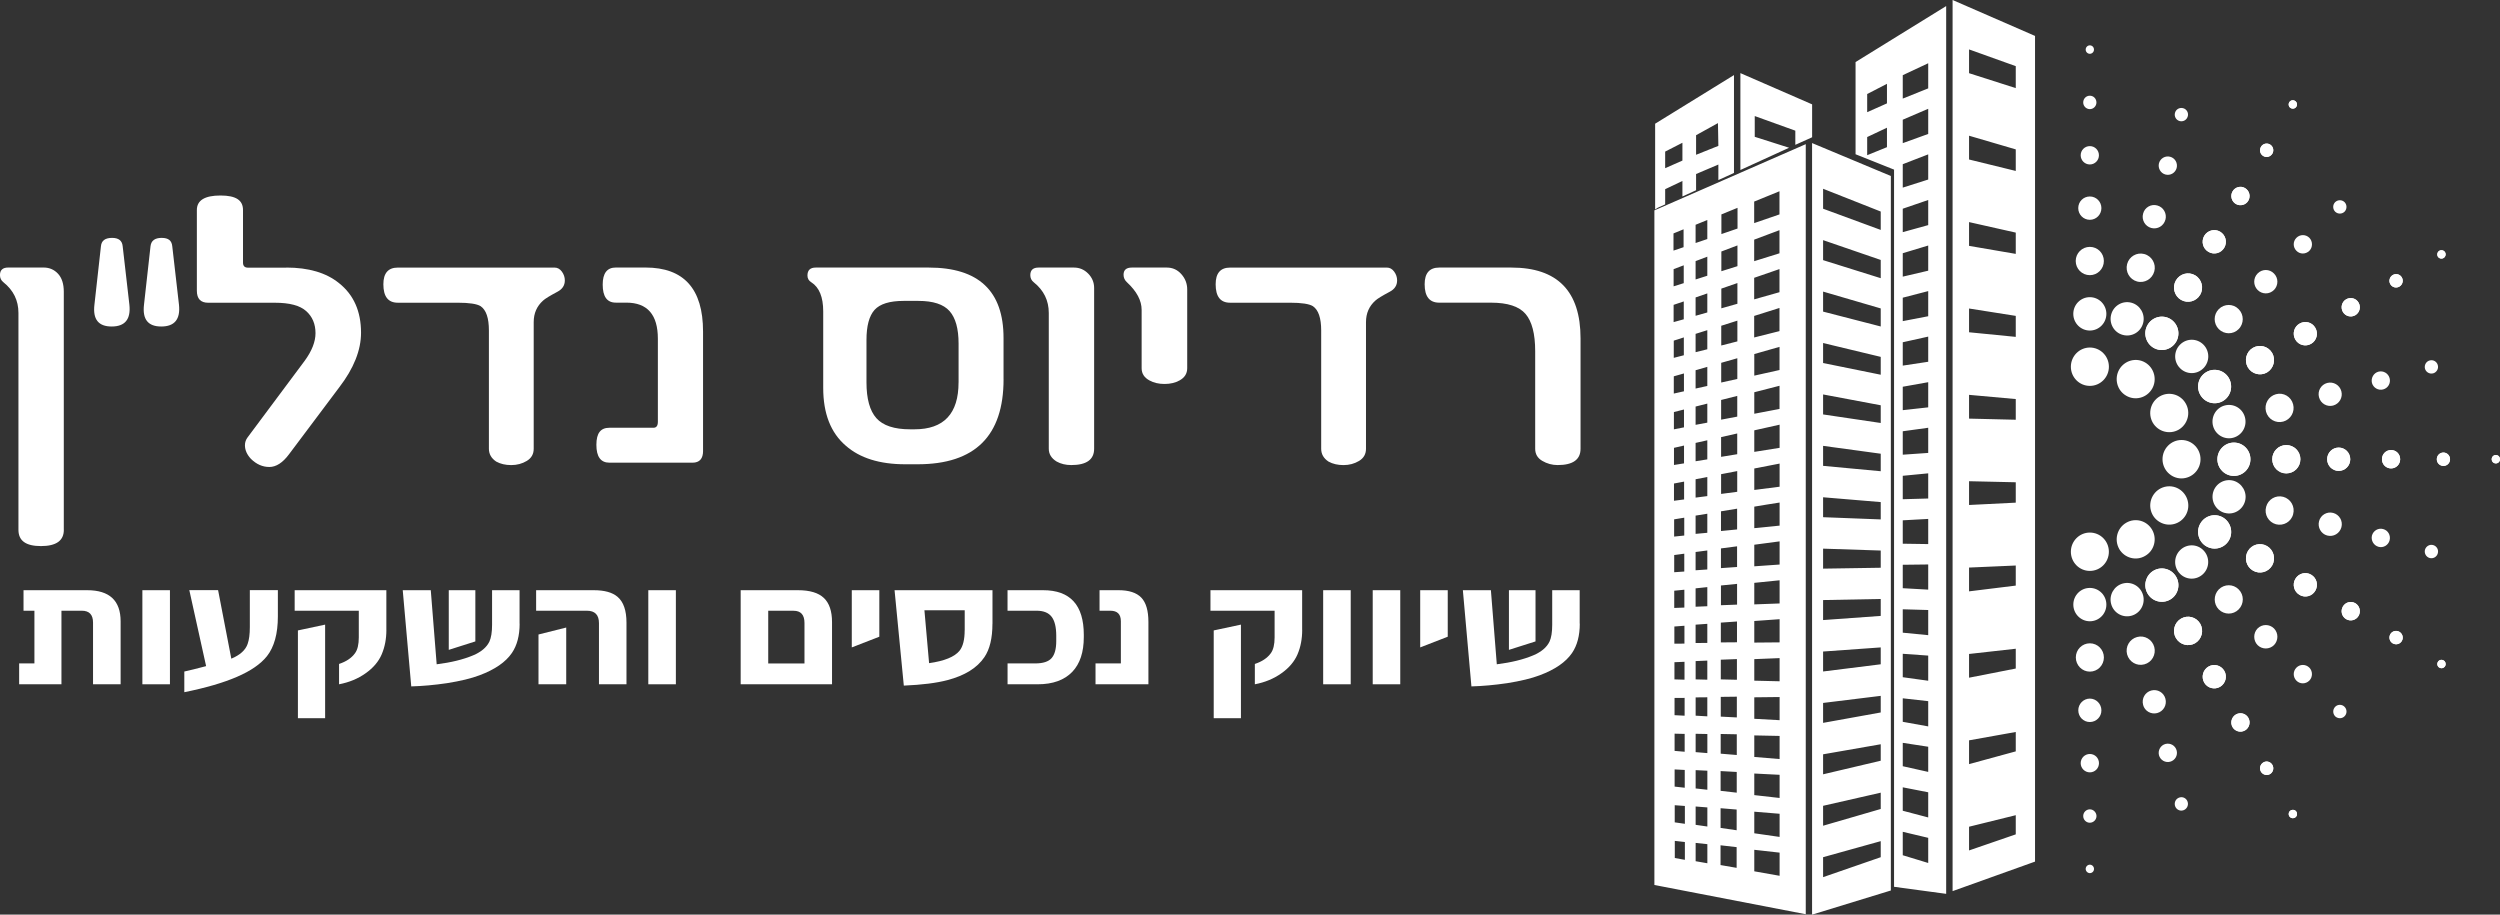 <svg xmlns="http://www.w3.org/2000/svg" width="164" height="60" viewBox="0 0 164 60" fill="none"><rect x="0" y="0" width="164" height="60" fill="#333333" stroke="none"/><g clip-path="url(#clip0_4005_129707)"><path d="M7.91 44.889H6.103V40.844C6.103 40.323 5.858 40.063 5.366 40.063H4.031V44.889H1.256V43.52H2.258V40.063H1.543V38.717H5.718C7.183 38.717 7.913 39.399 7.913 40.763V44.887" fill="white"></path><path d="M11.148 38.717H9.34V44.889H11.148V38.717Z" fill="white"></path><path d="M18.228 40.444C18.228 41.568 17.99 42.436 17.513 43.044C17.101 43.56 16.443 44.015 15.539 44.403C14.635 44.793 13.487 45.127 12.091 45.408V44.052C12.429 43.98 12.904 43.861 13.521 43.698L12.419 38.714H14.307L15.174 43.209C15.747 42.969 16.105 42.648 16.244 42.243C16.342 41.969 16.389 41.6 16.389 41.141V38.714H18.228V40.441" fill="white"></path><path d="M25.347 41.324C25.347 41.914 25.244 42.446 25.041 42.922C24.838 43.399 24.485 43.815 23.983 44.168C23.483 44.524 22.903 44.763 22.242 44.889V43.555C22.712 43.399 23.06 43.167 23.285 42.856C23.454 42.628 23.537 42.28 23.537 41.813V40.066H19.33V38.719H25.345V41.326M21.328 47.116H19.543V41.356L21.328 40.975V47.113V47.116Z" fill="white"></path><path d="M34.088 40.911C34.088 41.697 33.919 42.337 33.581 42.834C33.172 43.434 32.464 43.923 31.455 44.299C30.924 44.501 30.216 44.674 29.329 44.815C28.489 44.939 27.706 45.008 26.978 45.028L26.42 38.719H28.259L28.646 43.577C29.586 43.461 30.382 43.266 31.034 42.992C31.565 42.767 31.92 42.468 32.104 42.09C32.221 41.838 32.28 41.469 32.28 40.988V38.719H34.083V40.913M31.183 42.077L29.439 42.631V38.717H31.183V42.077Z" fill="white"></path><path d="M41.099 44.889H39.292V40.879C39.292 40.335 39.027 40.063 38.496 40.063H35.17V38.717H38.947C39.654 38.717 40.176 38.862 40.511 39.152C40.903 39.485 41.097 40.049 41.097 40.844V44.889M37.144 44.889H35.325V41.623L37.144 41.166V44.889Z" fill="white"></path><path d="M44.337 38.717H42.529V44.889H44.337V38.717Z" fill="white"></path><path d="M54.581 44.889H48.588V38.717H52.343C53.121 38.717 53.69 38.887 54.045 39.226C54.402 39.564 54.581 40.091 54.581 40.807V44.889ZM52.774 43.523V40.869C52.774 40.333 52.536 40.066 52.059 40.066H50.396V43.523H52.774Z" fill="white"></path><path d="M57.684 41.768L55.877 42.47V38.717H57.684V41.768Z" fill="white"></path><path d="M65.104 40.921C65.104 41.862 64.928 42.591 64.578 43.108C64.1 43.815 63.294 44.314 62.163 44.613C61.443 44.805 60.486 44.926 59.29 44.976L58.683 38.717H65.107V40.921M63.285 41.346V40.034H60.642L60.948 43.503C61.952 43.362 62.618 43.09 62.944 42.69C63.17 42.411 63.282 41.964 63.282 41.348L63.285 41.346Z" fill="white"></path><path d="M71.097 41.791C71.097 42.782 70.847 43.54 70.35 44.064C69.826 44.615 69.067 44.889 68.07 44.889H66.096V43.52H67.913C68.418 43.52 68.775 43.407 68.981 43.177C69.187 42.947 69.29 42.574 69.29 42.055V41.707C69.29 41.138 69.189 40.723 68.986 40.459C68.783 40.194 68.455 40.063 67.999 40.063H66.094V38.717H68.428C70.206 38.717 71.097 39.693 71.097 41.642V41.788" fill="white"></path><path d="M75.336 44.889H71.866V43.52H73.529V40.753C73.529 40.293 73.299 40.063 72.836 40.063H72.13V38.717H73.379C74.06 38.717 74.557 38.88 74.868 39.203C75.18 39.527 75.336 40.059 75.336 40.797V44.889Z" fill="white"></path><path d="M85.424 41.324C85.424 41.914 85.321 42.446 85.118 42.922C84.912 43.399 84.562 43.815 84.06 44.168C83.56 44.524 82.98 44.763 82.318 44.889V43.555C82.789 43.399 83.136 43.167 83.362 42.856C83.531 42.628 83.614 42.28 83.614 41.813V40.066H79.406V38.719H85.421V41.326M81.405 47.116H79.62V41.356L81.405 40.975V47.113V47.116Z" fill="white"></path><path d="M88.607 38.717H86.8V44.889H88.607V38.717Z" fill="white"></path><path d="M91.857 38.717H90.05V44.889H91.857V38.717Z" fill="white"></path><path d="M94.972 41.768L93.165 42.47V38.717H94.972V41.768Z" fill="white"></path><path d="M103.634 40.911C103.634 41.697 103.465 42.337 103.127 42.834C102.718 43.434 102.011 43.923 101.002 44.299C100.47 44.501 99.763 44.674 98.876 44.815C98.036 44.939 97.252 45.008 96.525 45.028L95.964 38.719H97.803L98.19 43.577C99.131 43.461 99.927 43.266 100.578 42.992C101.109 42.767 101.465 42.468 101.648 42.09C101.766 41.838 101.825 41.469 101.825 40.988V38.719H103.627V40.913M100.73 42.077L98.986 42.631V38.717H100.73V42.077Z" fill="white"></path><path fill-rule="evenodd" clip-rule="evenodd" d="M133.498 2.357L128.09 0V58.458L133.498 56.521V2.357ZM124.04 11.545L118.872 9.385V60L124.04 58.416V11.545ZM123.376 17.053C122.115 16.623 120.853 16.186 119.595 15.753V17.065C120.851 17.458 122.112 17.856 123.376 18.249V17.053ZM123.376 13.877L119.595 12.383V13.692L123.376 15.083V13.875V13.877ZM123.376 20.233C122.115 19.865 120.853 19.494 119.595 19.128V20.441C120.851 20.764 122.112 21.091 123.376 21.417V20.233ZM123.376 23.411C122.115 23.107 120.853 22.8 119.595 22.502V23.814C120.851 24.068 122.112 24.325 123.376 24.582V23.411ZM123.376 26.586C122.115 26.346 120.853 26.112 119.595 25.875V27.187C120.851 27.375 122.112 27.56 123.376 27.748V26.589V26.586ZM123.376 29.764C122.115 29.591 120.853 29.423 119.595 29.248V30.56C120.851 30.681 122.112 30.799 123.376 30.913V29.767V29.764ZM123.376 32.937C122.115 32.833 120.853 32.727 119.595 32.621V33.928C120.851 33.977 122.112 34.027 123.376 34.074V32.937ZM123.376 36.115C122.115 36.075 120.853 36.033 119.595 35.991V37.303C120.851 37.286 122.112 37.259 123.376 37.244V36.115ZM123.376 39.292C122.115 39.317 120.853 39.342 119.595 39.364V40.676C120.851 40.58 122.112 40.496 123.376 40.404V39.29V39.292ZM123.376 42.47C122.115 42.559 120.853 42.651 119.595 42.74V44.049C120.851 43.891 122.112 43.735 123.376 43.577V42.473V42.47ZM123.376 45.648C122.115 45.801 120.853 45.954 119.595 46.113V47.42C120.851 47.193 122.112 46.965 123.376 46.738V45.648ZM123.376 48.823C122.115 49.046 120.853 49.263 119.595 49.483V50.795C120.851 50.496 122.112 50.202 123.376 49.903V48.823ZM123.376 51.999C122.115 52.285 120.853 52.574 119.595 52.861V54.168C120.851 53.803 122.112 53.437 123.376 53.069V52.001V51.999ZM123.376 55.179L119.595 56.232V57.541L123.376 56.232V55.179ZM121.725 4.07L127.669 0.398V58.636L124.25 58.174V11.127L121.725 10.119V4.072V4.07ZM124.821 7.853C125.379 7.616 125.935 7.379 126.491 7.136V8.787C125.935 8.987 125.379 9.187 124.821 9.39V7.853ZM124.821 4.932L126.491 4.149V5.797L124.821 6.467V4.93V4.932ZM122.487 6.168L123.785 5.498V6.781L122.487 7.359V6.168ZM124.821 10.771C125.379 10.559 125.935 10.341 126.491 10.126V11.777C125.935 11.957 125.379 12.13 124.821 12.308V10.771ZM124.821 13.692C125.379 13.499 125.935 13.309 126.491 13.119V14.767C125.935 14.92 125.379 15.079 124.821 15.229V13.692ZM124.821 16.61C125.379 16.442 125.935 16.274 126.491 16.106V17.757C125.935 17.888 125.379 18.021 124.821 18.148V16.61ZM124.821 19.529C125.379 19.388 125.935 19.242 126.491 19.096V20.745C125.935 20.851 125.379 20.962 124.821 21.066V19.529ZM124.821 22.452C125.379 22.329 125.935 22.207 126.491 22.081V23.732C125.935 23.816 125.379 23.903 124.821 23.984V22.45V22.452ZM124.821 25.37C125.379 25.272 125.935 25.17 126.491 25.072V26.722C125.935 26.781 125.379 26.843 124.821 26.907V25.37ZM124.821 28.291C125.379 28.212 125.935 28.14 126.491 28.061V29.712C125.935 29.749 125.379 29.789 124.821 29.828V28.291ZM124.821 31.212C125.379 31.163 125.935 31.106 126.491 31.051V32.702C125.935 32.715 125.379 32.732 124.821 32.749V31.212ZM124.821 34.133C125.379 34.103 125.935 34.071 126.491 34.041V35.692C125.935 35.685 125.379 35.675 124.821 35.667V34.133ZM124.821 37.049C125.379 37.044 125.935 37.034 126.491 37.029V38.68C125.935 38.65 125.379 38.618 124.821 38.586V37.049ZM124.821 39.969C125.379 39.987 125.935 40.002 126.491 40.017V41.667C125.935 41.61 125.379 41.556 124.821 41.504V39.969ZM124.821 42.888C125.379 42.927 125.935 42.967 126.491 43.007V44.657C125.935 44.578 125.379 44.504 124.821 44.425V42.888ZM124.821 45.809C125.379 45.87 125.935 45.935 126.491 45.996V47.652C125.935 47.551 125.379 47.449 124.821 47.351V45.811V45.809ZM124.821 48.73C125.379 48.813 125.935 48.9 126.491 48.986V50.637C125.935 50.511 125.379 50.388 124.821 50.264V48.73ZM124.821 51.648C125.379 51.757 125.935 51.865 126.491 51.974V53.625C125.935 53.479 125.379 53.331 124.821 53.185V51.65V51.648ZM124.821 54.566L126.491 54.962V56.612L124.821 56.103V54.566ZM122.487 8.99C122.918 8.787 123.354 8.582 123.785 8.377V9.654C123.354 9.832 122.918 10.008 122.487 10.181V8.987V8.99ZM108.574 8.117L113.749 4.925V11.345L112.725 11.812V10.794C112.243 10.999 111.755 11.209 111.263 11.416V12.479L110.367 12.889V11.871C109.99 12.051 109.613 12.232 109.235 12.41V13.408L108.753 13.626L108.577 13.739V8.122L108.574 8.117ZM111.263 8.869L112.698 8.075L112.725 9.568L111.263 10.154V8.866V8.869ZM109.235 9.944L110.367 9.365V10.534L109.235 11.033V9.944ZM118.877 6.847L114.17 4.796V11.152L117.364 9.692L115.111 8.975V7.613L117.773 8.572V9.501L118.875 9.005V6.845L118.877 6.847ZM108.528 13.801L118.458 9.457V59.973L108.528 58.055V13.801ZM109.789 17.656C110.009 17.574 110.23 17.488 110.453 17.404V18.575C110.23 18.647 110.009 18.713 109.789 18.783V17.653V17.656ZM109.781 15.313L110.443 15.041V16.215L109.781 16.44V15.313ZM111.231 14.745L112 14.431V15.681L111.231 15.941V14.745ZM112.924 14.065L113.982 13.633V14.992L112.924 15.355V14.068V14.065ZM115.074 13.223L116.734 12.546V14.065L115.074 14.636V13.223ZM109.789 19.998C110.012 19.927 110.23 19.85 110.455 19.773V20.945C110.232 21.004 110.012 21.068 109.789 21.13V20.001V19.998ZM109.799 22.346C110.017 22.277 110.237 22.203 110.46 22.133V23.305C110.235 23.361 110.017 23.416 109.799 23.475V22.346ZM109.801 24.686C110.026 24.624 110.244 24.56 110.467 24.498V25.669C110.244 25.716 110.026 25.766 109.801 25.818V24.686ZM109.808 27.031C110.029 26.974 110.252 26.92 110.47 26.863V28.034C110.249 28.079 110.029 28.121 109.808 28.165V27.034V27.031ZM109.813 29.378C110.031 29.327 110.254 29.277 110.472 29.228V30.397C110.254 30.434 110.029 30.471 109.813 30.503V29.378ZM109.813 31.719C110.039 31.677 110.257 31.635 110.477 31.593V32.764C110.254 32.791 110.036 32.818 109.813 32.85V31.719ZM109.823 34.069C110.046 34.029 110.264 33.995 110.487 33.96V35.131C110.261 35.151 110.046 35.173 109.823 35.2V34.071V34.069ZM109.828 36.409C110.046 36.379 110.269 36.352 110.489 36.322V37.493C110.266 37.508 110.046 37.521 109.828 37.538V36.409ZM109.83 38.751C110.053 38.731 110.274 38.707 110.494 38.685V39.856C110.271 39.863 110.051 39.871 109.83 39.881V38.749V38.751ZM109.838 41.099C110.056 41.081 110.281 41.064 110.499 41.049V42.221C110.281 42.221 110.056 42.221 109.838 42.226V41.099ZM109.843 43.441C110.066 43.431 110.284 43.422 110.504 43.414V44.588C110.284 44.581 110.063 44.576 109.843 44.568V43.439V43.441ZM109.85 45.786C110.07 45.786 110.288 45.782 110.511 45.782V46.95C110.288 46.943 110.07 46.928 109.85 46.916V45.786ZM109.853 48.129C110.073 48.134 110.293 48.136 110.514 48.144V49.315C110.291 49.295 110.07 49.281 109.853 49.258V48.129ZM109.855 50.474C110.078 50.486 110.296 50.494 110.519 50.509V51.675C110.293 51.65 110.075 51.626 109.855 51.601V50.472V50.474ZM109.862 52.822C110.08 52.834 110.303 52.854 110.528 52.871V54.042C110.303 54.01 110.08 53.98 109.862 53.946V52.819V52.822ZM109.867 55.162L110.528 55.236V56.405L109.867 56.286V55.159V55.162ZM111.234 55.295L112.003 55.377V56.63L111.234 56.496V55.295ZM112.867 55.451L113.923 55.572V56.931L112.867 56.748V55.451ZM115.081 55.747L116.742 55.933V57.452L115.081 57.158V55.747ZM111.234 52.906C111.488 52.928 111.743 52.948 112.003 52.967V54.22C111.743 54.183 111.488 54.146 111.234 54.109V52.903V52.906ZM112.87 53.019C113.225 53.046 113.573 53.076 113.925 53.106V54.465C113.573 54.413 113.225 54.364 112.87 54.312V53.019ZM115.081 53.247C115.637 53.294 116.186 53.336 116.742 53.383V54.902C116.186 54.821 115.637 54.742 115.081 54.663V53.249V53.247ZM111.234 50.521C111.488 50.536 111.743 50.551 112.003 50.558V51.808C111.743 51.784 111.488 51.752 111.234 51.722V50.519V50.521ZM112.872 50.583C113.227 50.602 113.577 50.617 113.93 50.64V51.999C113.577 51.959 113.227 51.92 112.872 51.878V50.583ZM115.081 50.743C115.635 50.776 116.186 50.8 116.742 50.827V52.347C116.186 52.288 115.635 52.224 115.081 52.159V50.743ZM111.234 48.136C111.488 48.144 111.743 48.146 112.003 48.151V49.404C111.743 49.384 111.488 49.36 111.234 49.34V48.136ZM112.877 48.149C113.23 48.159 113.585 48.164 113.933 48.169V49.528C113.582 49.5 113.23 49.471 112.877 49.441V48.149ZM115.081 48.243C115.635 48.255 116.186 48.265 116.742 48.277V49.794C116.186 49.75 115.635 49.701 115.081 49.656V48.243ZM111.234 45.749C111.488 45.749 111.743 45.744 112 45.742V46.992C111.743 46.98 111.488 46.965 111.234 46.948V45.747V45.749ZM112.882 45.715C113.232 45.715 113.587 45.705 113.937 45.702V47.064C113.587 47.047 113.232 47.027 112.882 47.01V45.715ZM115.081 45.744C115.635 45.737 116.186 45.73 116.742 45.725V47.244C116.186 47.215 115.635 47.185 115.081 47.153V45.744ZM111.234 43.367C111.488 43.357 111.743 43.345 112 43.335V44.588C111.743 44.581 111.488 44.576 111.234 44.568V43.367ZM112.884 43.276C113.237 43.266 113.59 43.251 113.942 43.236V44.593C113.59 44.588 113.235 44.578 112.884 44.568V43.276ZM115.081 43.239C115.635 43.217 116.186 43.194 116.742 43.172V44.692C116.186 44.677 115.635 44.667 115.081 44.652V43.239ZM111.231 40.978C111.486 40.958 111.743 40.943 112 40.923V42.176C111.743 42.176 111.486 42.181 111.231 42.181V40.978ZM112.887 40.844C113.239 40.822 113.592 40.795 113.947 40.77V42.134C113.592 42.134 113.239 42.137 112.887 42.142V40.847V40.844ZM115.081 40.738C115.635 40.701 116.183 40.661 116.742 40.619V42.139C116.183 42.139 115.635 42.147 115.081 42.154V40.738ZM111.231 38.596C111.486 38.571 111.743 38.546 112 38.514V39.769C111.743 39.779 111.486 39.789 111.231 39.801V38.596ZM112.894 38.408C113.244 38.373 113.592 38.339 113.952 38.302V39.663C113.595 39.68 113.244 39.688 112.894 39.703V38.408ZM115.081 38.235C115.635 38.183 116.183 38.126 116.742 38.067V39.587C116.183 39.606 115.635 39.631 115.081 39.648V38.232V38.235ZM111.231 36.211C111.486 36.176 111.743 36.142 112 36.11V37.358C111.743 37.375 111.486 37.392 111.231 37.41V36.209V36.211ZM112.894 35.976C113.247 35.932 113.597 35.88 113.952 35.838V37.194C113.597 37.219 113.244 37.246 112.894 37.269V35.976ZM115.081 35.734C115.635 35.663 116.183 35.588 116.742 35.514V37.034C116.183 37.071 115.635 37.113 115.081 37.15V35.734ZM111.231 33.824C111.486 33.782 111.743 33.74 112 33.7V34.951C111.743 34.973 111.486 35 111.231 35.022V33.822V33.824ZM112.897 33.542C113.249 33.483 113.602 33.424 113.955 33.369V34.731C113.602 34.763 113.247 34.798 112.897 34.835V33.542ZM115.081 33.236C115.635 33.139 116.183 33.056 116.742 32.967V34.481C116.183 34.538 115.635 34.593 115.081 34.647V33.236ZM111.231 31.439C111.486 31.39 111.743 31.346 112 31.291V32.544C111.743 32.576 111.486 32.611 111.231 32.643V31.439ZM112.904 31.106C113.254 31.039 113.609 30.97 113.962 30.903V32.262C113.609 32.307 113.257 32.354 112.904 32.401V31.106ZM115.081 30.733C115.632 30.622 116.183 30.518 116.742 30.411V31.929C116.183 32 115.632 32.069 115.081 32.141V30.733ZM111.231 29.055C111.486 28.995 111.743 28.941 112 28.882V30.135C111.743 30.177 111.486 30.216 111.231 30.258V29.055ZM112.904 28.674C113.257 28.593 113.609 28.514 113.962 28.435V29.796C113.609 29.855 113.254 29.91 112.904 29.969V28.677V28.674ZM115.081 28.23C115.632 28.106 116.183 27.98 116.742 27.859V29.378C116.183 29.465 115.632 29.552 115.081 29.643V28.23ZM111.231 26.67C111.486 26.606 111.741 26.539 112 26.475V27.725C111.741 27.775 111.486 27.822 111.231 27.869V26.67ZM112.906 26.238C113.262 26.151 113.612 26.057 113.964 25.971V27.33C113.612 27.394 113.262 27.463 112.906 27.53V26.238ZM115.081 25.731C115.632 25.588 116.183 25.445 116.737 25.306V26.826C116.183 26.932 115.632 27.036 115.081 27.142V25.734V25.731ZM111.231 24.286C111.486 24.214 111.741 24.137 112 24.066V25.319C111.741 25.373 111.486 25.43 111.231 25.489V24.286ZM112.911 23.801C113.264 23.703 113.614 23.601 113.969 23.5V24.859C113.614 24.938 113.264 25.017 112.911 25.094V23.801ZM115.081 23.226C115.632 23.07 116.183 22.912 116.737 22.754V24.273C116.183 24.397 115.632 24.518 115.081 24.642V23.228V23.226ZM111.231 21.901C111.481 21.817 111.741 21.741 112 21.659V22.912C111.741 22.976 111.484 23.038 111.231 23.102V21.901ZM112.914 21.37C113.266 21.259 113.619 21.147 113.972 21.034V22.395C113.619 22.484 113.264 22.571 112.914 22.665V21.37ZM115.074 20.725C115.632 20.549 116.181 20.376 116.734 20.201V21.721C116.181 21.859 115.63 21.997 115.074 22.138V20.725ZM111.231 19.512C111.481 19.425 111.741 19.339 112 19.247V20.497C111.741 20.569 111.484 20.646 111.231 20.715V19.512ZM112.919 18.933C113.269 18.81 113.622 18.691 113.974 18.568V19.927C113.624 20.028 113.271 20.124 112.919 20.226V18.933ZM115.074 18.224C115.632 18.034 116.181 17.844 116.734 17.651V19.168C116.181 19.326 115.63 19.482 115.074 19.638V18.224ZM111.231 17.129C111.481 17.033 111.741 16.934 112 16.838V18.088C111.741 18.172 111.484 18.249 111.231 18.333V17.129ZM112.921 16.499C113.274 16.366 113.626 16.235 113.977 16.099V17.461C113.624 17.572 113.274 17.68 112.921 17.792V16.502V16.499ZM115.074 15.721C115.632 15.513 116.181 15.306 116.734 15.098V16.616C116.181 16.788 115.63 16.961 115.074 17.134V15.721ZM132.234 9.8C131.21 9.501 130.191 9.202 129.17 8.903V10.463C130.191 10.715 131.21 10.967 132.234 11.214V9.8ZM132.234 4.339L129.17 3.242V4.801L132.234 5.78V4.339ZM132.234 15.259C131.21 15.031 130.191 14.802 129.17 14.569V16.129C130.191 16.304 131.21 16.482 132.234 16.655V15.259ZM132.234 20.722C131.21 20.562 130.191 20.396 129.17 20.238V21.797C130.191 21.899 131.21 21.997 132.234 22.099V20.722ZM132.234 26.178C131.21 26.087 130.191 25.993 129.17 25.902V27.461C130.191 27.488 131.21 27.51 132.234 27.535V26.176V26.178ZM132.234 31.637C131.21 31.617 130.191 31.595 129.17 31.568V33.127C130.191 33.078 131.21 33.028 132.234 32.974V31.635V31.637ZM132.234 37.098C131.21 37.145 130.191 37.19 129.17 37.232V38.793C130.191 38.667 131.21 38.544 132.234 38.415V37.098ZM132.234 42.557C131.21 42.67 130.191 42.784 129.17 42.9V44.457C130.191 44.257 131.21 44.057 132.234 43.856V42.559V42.557ZM132.234 48.018C131.21 48.201 130.191 48.379 129.17 48.566V50.126C130.191 49.846 131.21 49.57 132.234 49.29V48.018ZM132.234 53.476L129.17 54.233V55.789L132.234 54.734V53.476Z" fill="white"></path><path d="M4.188 34.756C4.188 35.467 3.688 35.823 2.687 35.823C1.685 35.823 1.21 35.467 1.21 34.756V20.527C1.21 19.712 0.882 19.042 0.225 18.516C0.073 18.397 -0.002 18.241 -0.002 18.046C-0.002 17.715 0.179 17.55 0.539 17.55H2.86C3.24 17.55 3.554 17.686 3.806 17.957C4.058 18.229 4.185 18.625 4.185 19.141V34.756" fill="white"></path><path d="M6.194 19.993L6.622 16.151C6.656 15.785 6.899 15.605 7.354 15.605C7.783 15.605 8.013 15.788 8.047 16.151L8.488 19.993C8.589 20.942 8.202 21.419 7.327 21.419C6.453 21.419 6.083 20.945 6.194 19.993ZM9.446 19.993L9.874 16.151C9.916 15.785 10.161 15.605 10.607 15.605C11.052 15.605 11.265 15.788 11.3 16.151L11.741 19.993C11.841 20.942 11.454 21.419 10.58 21.419C9.705 21.419 9.336 20.945 9.446 19.993Z" fill="white"></path><path d="M18.779 17.552C20.241 17.552 21.395 17.89 22.235 18.57C23.202 19.334 23.684 20.421 23.684 21.827C23.684 22.971 23.209 24.165 22.259 25.403L18.955 29.806C18.544 30.357 18.115 30.634 17.669 30.634C17.224 30.634 16.82 30.456 16.46 30.1C16.2 29.821 16.068 29.524 16.068 29.21C16.068 29.015 16.127 28.842 16.244 28.689L19.991 23.663C20.461 23.018 20.697 22.415 20.697 21.857C20.697 21.254 20.493 20.772 20.084 20.406C19.675 20.04 18.994 19.86 18.034 19.86H13.658C13.161 19.86 12.914 19.598 12.914 19.072V13.779C12.914 13.141 13.43 12.825 14.464 12.825C15.497 12.825 15.941 13.144 15.941 13.779V17.228C15.941 17.448 16.051 17.559 16.269 17.559H18.779" fill="white"></path><path d="M37.053 18.392C37.053 18.723 36.889 18.973 36.561 19.143C36.064 19.408 35.753 19.598 35.628 19.717C35.217 20.082 35.011 20.552 35.011 21.13V29.44C35.011 29.789 34.859 30.053 34.558 30.236C34.254 30.419 33.914 30.51 33.537 30.51C33.16 30.51 32.831 30.434 32.552 30.28C32.234 30.068 32.072 29.789 32.072 29.44V21.679C32.072 20.863 31.891 20.334 31.531 20.087C31.286 19.934 30.786 19.858 30.03 19.858H26.094C25.462 19.858 25.149 19.455 25.149 18.649C25.149 17.92 25.465 17.554 26.094 17.554H36.385C36.571 17.554 36.728 17.641 36.858 17.816C36.987 17.992 37.053 18.185 37.053 18.395" fill="white"></path><path d="M46.122 29.576C46.122 30.093 45.889 30.352 45.429 30.352H39.98C39.407 30.352 39.123 29.962 39.123 29.181C39.123 28.4 39.409 28.061 39.98 28.061H42.867C43.061 28.061 43.156 27.93 43.156 27.666V22.22C43.156 20.641 42.466 19.853 41.087 19.853H40.394C39.821 19.853 39.537 19.457 39.537 18.669C39.537 17.923 39.823 17.55 40.394 17.55H42.348C44.863 17.55 46.12 18.948 46.12 21.748V29.574" fill="white"></path><path d="M65.834 24.881C65.834 28.598 63.956 30.456 60.197 30.456H59.376C57.703 30.456 56.403 30.048 55.48 29.235C54.495 28.388 54.003 27.127 54.003 25.454V20.428C54.003 19.487 53.743 18.849 53.222 18.518C53.053 18.417 52.969 18.269 52.969 18.073C52.969 17.725 53.151 17.552 53.511 17.552H60.926C64.198 17.552 65.832 19.091 65.832 22.17V24.881M62.883 25.084V22.539C62.883 21.562 62.685 20.853 62.29 20.406C61.896 19.961 61.213 19.739 60.248 19.739H59.276C58.36 19.739 57.725 19.937 57.37 20.329C57.018 20.725 56.841 21.38 56.841 22.297V25.084C56.841 26.161 57.057 26.945 57.49 27.431C57.924 27.918 58.661 28.163 59.704 28.163H59.993C61.918 28.163 62.881 27.137 62.881 25.084H62.883Z" fill="white"></path><path d="M71.775 29.438C71.775 30.149 71.276 30.508 70.274 30.508C69.912 30.508 69.593 30.431 69.317 30.278C68.971 30.066 68.8 29.786 68.8 29.438V20.53C68.8 19.714 68.472 19.044 67.815 18.518C67.664 18.4 67.588 18.244 67.588 18.049C67.588 17.718 67.769 17.552 68.129 17.552H70.451C70.813 17.552 71.124 17.683 71.384 17.947C71.643 18.209 71.775 18.526 71.775 18.889V29.438Z" fill="white"></path><path d="M77.881 24.157C77.881 24.506 77.712 24.773 77.376 24.958C77.1 25.111 76.772 25.188 76.392 25.188C76.012 25.188 75.687 25.111 75.407 24.958C75.062 24.773 74.891 24.503 74.891 24.157V20.327C74.891 19.717 74.57 19.114 73.933 18.521C73.781 18.385 73.705 18.219 73.705 18.024C73.705 17.71 73.886 17.552 74.249 17.552H76.544C76.923 17.552 77.239 17.695 77.496 17.984C77.754 18.274 77.881 18.607 77.881 18.99V24.157Z" fill="white"></path><path d="M91.651 18.392C91.651 18.723 91.487 18.973 91.159 19.143C90.662 19.408 90.351 19.598 90.226 19.717C89.815 20.082 89.609 20.552 89.609 21.13V29.44C89.609 29.789 89.457 30.053 89.156 30.236C88.852 30.419 88.512 30.51 88.135 30.51C87.757 30.51 87.429 30.434 87.15 30.28C86.829 30.068 86.67 29.789 86.67 29.44V21.679C86.67 20.863 86.489 20.334 86.129 20.087C85.884 19.934 85.384 19.858 84.628 19.858H80.692C80.06 19.858 79.747 19.455 79.747 18.649C79.747 17.92 80.063 17.554 80.692 17.554H90.983C91.169 17.554 91.326 17.641 91.456 17.816C91.585 17.992 91.651 18.185 91.651 18.395" fill="white"></path><path d="M103.684 29.438C103.684 30.149 103.184 30.508 102.182 30.508C101.82 30.508 101.484 30.416 101.173 30.233C100.862 30.051 100.708 29.786 100.708 29.438V23.038C100.708 21.901 100.497 21.086 100.076 20.594C99.655 20.102 98.903 19.855 97.818 19.855H94.414C93.775 19.855 93.457 19.452 93.457 18.647C93.457 17.918 93.775 17.552 94.414 17.552H99.143C102.17 17.552 103.684 19.101 103.684 22.198V29.438Z" fill="white"></path><path d="M138.178 20.589C138.178 21.194 137.69 21.684 137.093 21.684C136.495 21.684 136.008 21.194 136.008 20.589C136.008 19.983 136.493 19.494 137.093 19.494C137.693 19.494 138.178 19.988 138.178 20.589Z" fill="white"></path><path d="M138.344 24.058C138.344 24.753 137.783 25.314 137.095 25.314C136.407 25.314 135.849 24.753 135.849 24.058C135.849 23.364 136.407 22.798 137.095 22.798C137.783 22.798 138.344 23.361 138.344 24.058Z" fill="white"></path><path d="M138.014 17.122C138.014 17.636 137.602 18.051 137.093 18.051C136.583 18.051 136.167 17.636 136.167 17.122C136.167 16.608 136.581 16.195 137.093 16.195C137.605 16.195 138.014 16.608 138.014 17.122Z" fill="white"></path><path d="M137.852 13.653C137.852 14.078 137.511 14.419 137.093 14.419C136.674 14.419 136.333 14.078 136.333 13.653C136.333 13.228 136.669 12.889 137.093 12.889C137.516 12.889 137.852 13.232 137.852 13.653Z" fill="white"></path><path d="M137.69 10.186C137.69 10.519 137.423 10.789 137.093 10.789C136.762 10.789 136.493 10.519 136.493 10.186C136.493 9.852 136.76 9.585 137.093 9.585C137.426 9.585 137.69 9.855 137.69 10.186Z" fill="white"></path><path d="M137.526 6.724C137.526 6.961 137.333 7.159 137.093 7.159C136.853 7.159 136.659 6.958 136.659 6.724C136.659 6.472 136.85 6.279 137.093 6.279C137.335 6.279 137.526 6.472 137.526 6.724Z" fill="white"></path><path d="M137.365 3.254C137.365 3.405 137.242 3.529 137.093 3.529C136.943 3.529 136.821 3.405 136.821 3.254C136.821 3.104 136.939 2.975 137.093 2.975C137.247 2.975 137.365 3.099 137.365 3.254Z" fill="white"></path><path d="M140.588 21.199C140.433 21.782 139.841 22.128 139.258 21.97C138.682 21.82 138.335 21.217 138.494 20.631C138.648 20.048 139.241 19.702 139.821 19.858C140.401 20.016 140.744 20.616 140.588 21.199Z" fill="white"></path><path d="M141.32 17.806C141.188 18.301 140.686 18.597 140.193 18.466C139.696 18.33 139.41 17.821 139.539 17.322C139.669 16.826 140.176 16.531 140.668 16.665C141.163 16.798 141.455 17.312 141.322 17.806" fill="white"></path><path d="M142.05 14.414C141.942 14.822 141.53 15.066 141.121 14.955C140.717 14.846 140.475 14.424 140.587 14.016C140.688 13.608 141.107 13.364 141.513 13.477C141.922 13.586 142.162 14.006 142.052 14.416" fill="white"></path><path d="M142.787 11.026C142.699 11.342 142.375 11.537 142.052 11.448C141.734 11.362 141.548 11.033 141.628 10.71C141.714 10.388 142.042 10.198 142.363 10.284C142.686 10.369 142.873 10.702 142.787 11.026Z" fill="white"></path><path d="M143.516 7.631C143.458 7.865 143.218 8.004 142.985 7.942C142.752 7.88 142.615 7.638 142.679 7.403C142.74 7.171 142.978 7.033 143.213 7.097C143.443 7.156 143.583 7.398 143.519 7.633" fill="white"></path><path d="M142.757 22.415C142.454 22.936 141.795 23.117 141.271 22.815C140.757 22.511 140.578 21.842 140.879 21.32C141.18 20.797 141.841 20.616 142.363 20.92C142.877 21.224 143.059 21.891 142.757 22.415Z" fill="white"></path><path d="M144.335 19.329C144.082 19.773 143.517 19.927 143.076 19.672C142.633 19.413 142.483 18.844 142.738 18.399C142.993 17.955 143.556 17.804 143.997 18.058C144.44 18.318 144.587 18.889 144.335 19.331" fill="white"></path><path d="M145.912 16.245C145.703 16.61 145.241 16.737 144.878 16.524C144.506 16.311 144.386 15.842 144.596 15.476C144.812 15.111 145.272 14.985 145.635 15.197C146 15.41 146.127 15.877 145.912 16.245Z" fill="white"></path><path d="M147.491 13.161C147.33 13.447 146.962 13.546 146.676 13.381C146.389 13.218 146.291 12.845 146.455 12.558C146.62 12.269 146.987 12.17 147.273 12.338C147.56 12.506 147.658 12.874 147.491 13.161Z" fill="white"></path><path d="M149.068 10.075C148.946 10.285 148.684 10.359 148.476 10.238C148.268 10.117 148.199 9.85 148.317 9.637C148.437 9.427 148.701 9.355 148.912 9.477C149.12 9.6 149.188 9.867 149.068 10.077" fill="white"></path><path d="M150.648 6.988C150.57 7.124 150.405 7.164 150.271 7.089C150.141 7.015 150.099 6.847 150.173 6.714C150.251 6.583 150.415 6.536 150.545 6.615C150.677 6.689 150.721 6.86 150.648 6.988Z" fill="white"></path><path d="M144.543 24.155C144.119 24.585 143.433 24.582 143.012 24.155C142.583 23.727 142.586 23.033 143.012 22.608C143.438 22.18 144.119 22.18 144.545 22.608C144.969 23.035 144.969 23.727 144.545 24.155" fill="white"></path><path d="M146.855 21.59C146.5 21.953 145.914 21.953 145.552 21.59C145.192 21.224 145.192 20.641 145.552 20.278C145.914 19.914 146.5 19.914 146.852 20.278C147.215 20.641 147.215 21.231 146.852 21.592" fill="white"></path><path d="M149.171 19.022C148.877 19.321 148.397 19.321 148.099 19.022C147.8 18.718 147.807 18.236 148.099 17.94C148.397 17.636 148.877 17.636 149.171 17.94C149.472 18.239 149.472 18.723 149.171 19.025" fill="white"></path><path d="M151.493 16.452C151.253 16.69 150.876 16.69 150.646 16.452C150.41 16.218 150.408 15.837 150.646 15.6C150.881 15.365 151.258 15.365 151.495 15.6C151.723 15.84 151.723 16.218 151.495 16.452" fill="white"></path><path d="M153.805 13.885C153.633 14.053 153.361 14.055 153.185 13.885C153.016 13.71 153.016 13.435 153.185 13.262C153.359 13.094 153.631 13.092 153.805 13.262C153.971 13.435 153.971 13.71 153.805 13.885Z" fill="white"></path><path d="M145.824 26.307C145.304 26.608 144.641 26.428 144.34 25.902C144.041 25.38 144.217 24.713 144.734 24.409C145.253 24.105 145.919 24.286 146.215 24.805C146.514 25.331 146.343 26.001 145.826 26.305" fill="white"></path><path d="M148.713 24.434C148.275 24.686 147.709 24.535 147.454 24.09C147.205 23.646 147.349 23.075 147.792 22.818C148.236 22.563 148.794 22.712 149.056 23.159C149.306 23.604 149.154 24.172 148.713 24.434Z" fill="white"></path><path d="M151.608 22.553C151.25 22.766 150.783 22.642 150.572 22.272C150.361 21.904 150.484 21.436 150.851 21.229C151.216 21.016 151.679 21.137 151.885 21.508C152.1 21.876 151.975 22.343 151.608 22.553Z" fill="white"></path><path d="M154.508 20.678C154.216 20.846 153.859 20.745 153.692 20.458C153.526 20.171 153.621 19.798 153.908 19.633C154.194 19.47 154.559 19.566 154.723 19.855C154.89 20.144 154.792 20.51 154.505 20.678" fill="white"></path><path d="M157.4 18.8C157.192 18.923 156.925 18.854 156.805 18.639C156.682 18.432 156.758 18.165 156.967 18.041C157.175 17.918 157.442 17.989 157.562 18.204C157.682 18.412 157.606 18.676 157.4 18.8Z" fill="white"></path><path d="M160.297 16.927C160.162 17.001 159.998 16.959 159.92 16.828C159.849 16.692 159.893 16.526 160.023 16.45C160.153 16.378 160.319 16.418 160.398 16.549C160.471 16.685 160.425 16.85 160.297 16.927Z" fill="white"></path><path d="M146.504 28.714C145.924 28.872 145.329 28.523 145.175 27.94C145.023 27.355 145.363 26.754 145.939 26.601C146.517 26.443 147.114 26.789 147.268 27.372C147.425 27.96 147.085 28.556 146.502 28.714" fill="white"></path><path d="M149.779 27.656C149.286 27.79 148.784 27.496 148.65 27.004C148.52 26.502 148.809 25.996 149.304 25.86C149.796 25.726 150.298 26.02 150.428 26.52C150.562 27.016 150.268 27.523 149.779 27.656Z" fill="white"></path><path d="M153.055 26.604C152.654 26.712 152.232 26.47 152.127 26.057C152.017 25.65 152.257 25.232 152.661 25.123C153.068 25.015 153.484 25.254 153.592 25.665C153.704 26.072 153.459 26.495 153.053 26.604" fill="white"></path><path d="M156.335 25.546C156.019 25.63 155.691 25.447 155.6 25.121C155.522 24.8 155.71 24.468 156.024 24.382C156.345 24.298 156.67 24.488 156.758 24.807C156.847 25.131 156.658 25.462 156.335 25.546Z" fill="white"></path><path d="M159.614 24.491C159.381 24.553 159.141 24.417 159.077 24.179C159.021 23.947 159.156 23.705 159.388 23.646C159.624 23.581 159.859 23.722 159.92 23.955C159.984 24.189 159.844 24.427 159.614 24.493" fill="white"></path><path d="M146.546 31.222C145.946 31.222 145.461 30.728 145.461 30.13C145.461 29.532 145.946 29.033 146.546 29.035C147.146 29.035 147.628 29.524 147.628 30.127C147.628 30.73 147.146 31.222 146.546 31.222Z" fill="white"></path><path d="M149.979 31.056C149.47 31.056 149.059 30.639 149.059 30.125C149.059 29.611 149.47 29.193 149.982 29.196C150.484 29.196 150.905 29.606 150.905 30.125C150.905 30.644 150.491 31.052 149.979 31.056Z" fill="white"></path><path d="M153.418 30.891C153.002 30.891 152.661 30.552 152.661 30.127C152.661 29.702 152.999 29.361 153.418 29.361C153.837 29.361 154.177 29.702 154.177 30.127C154.177 30.552 153.837 30.891 153.418 30.891Z" fill="white"></path><path d="M156.854 30.728C156.521 30.728 156.256 30.461 156.256 30.127C156.256 29.789 156.521 29.522 156.854 29.522C157.187 29.522 157.451 29.789 157.451 30.125C157.451 30.458 157.189 30.728 156.854 30.728Z" fill="white"></path><path d="M160.292 30.565C160.047 30.565 159.854 30.369 159.854 30.127C159.854 29.885 160.047 29.687 160.287 29.687C160.527 29.687 160.723 29.885 160.723 30.127C160.723 30.369 160.53 30.565 160.29 30.565" fill="white"></path><path d="M163.728 30.401C163.574 30.401 163.456 30.278 163.454 30.125C163.454 29.972 163.579 29.848 163.728 29.848C163.878 29.848 164 29.972 164 30.125C164 30.278 163.878 30.401 163.728 30.401Z" fill="white"></path><path d="M145.944 33.648C145.368 33.495 145.025 32.89 145.177 32.309C145.331 31.724 145.926 31.378 146.507 31.533C147.082 31.694 147.43 32.294 147.276 32.873C147.119 33.458 146.522 33.804 145.946 33.646" fill="white"></path><path d="M149.306 34.392C148.809 34.256 148.522 33.75 148.657 33.251C148.787 32.754 149.289 32.46 149.781 32.591C150.273 32.727 150.567 33.236 150.43 33.733C150.305 34.227 149.798 34.521 149.306 34.392Z" fill="white"></path><path d="M152.661 35.129C152.264 35.023 152.02 34.6 152.13 34.19C152.235 33.782 152.654 33.537 153.06 33.649C153.462 33.757 153.707 34.175 153.597 34.585C153.486 34.995 153.073 35.242 152.664 35.129" fill="white"></path><path d="M156.031 35.87C155.71 35.783 155.522 35.45 155.6 35.129C155.691 34.807 156.019 34.617 156.335 34.706C156.658 34.79 156.844 35.124 156.758 35.445C156.673 35.769 156.347 35.956 156.031 35.872" fill="white"></path><path d="M159.388 36.606C159.156 36.542 159.021 36.305 159.077 36.07C159.141 35.835 159.381 35.692 159.614 35.756C159.849 35.823 159.986 36.06 159.92 36.295C159.859 36.532 159.619 36.666 159.388 36.606Z" fill="white"></path><path d="M144.739 35.843C144.217 35.539 144.041 34.864 144.339 34.348C144.641 33.822 145.304 33.641 145.821 33.943C146.333 34.246 146.519 34.914 146.22 35.438C145.919 35.959 145.258 36.139 144.739 35.84" fill="white"></path><path d="M147.792 37.432C147.354 37.177 147.202 36.606 147.457 36.162C147.712 35.717 148.272 35.564 148.716 35.825C149.154 36.08 149.306 36.648 149.056 37.093C148.794 37.54 148.236 37.691 147.792 37.434" fill="white"></path><path d="M150.851 39.023C150.484 38.816 150.361 38.343 150.572 37.98C150.785 37.612 151.248 37.484 151.61 37.701C151.975 37.911 152.1 38.376 151.887 38.744C151.677 39.117 151.214 39.243 150.851 39.026" fill="white"></path><path d="M153.91 40.617C153.621 40.451 153.523 40.083 153.692 39.794C153.859 39.505 154.216 39.404 154.508 39.572C154.792 39.737 154.89 40.108 154.726 40.395C154.562 40.686 154.197 40.785 153.913 40.619" fill="white"></path><path d="M156.966 42.206C156.758 42.085 156.685 41.818 156.805 41.605C156.925 41.393 157.192 41.329 157.4 41.447C157.608 41.571 157.682 41.835 157.562 42.045C157.439 42.258 157.175 42.325 156.966 42.206Z" fill="white"></path><path d="M160.025 43.8C159.893 43.723 159.849 43.558 159.925 43.422C160.001 43.291 160.162 43.246 160.299 43.325C160.427 43.397 160.473 43.565 160.4 43.696C160.319 43.834 160.155 43.874 160.028 43.797" fill="white"></path><path d="M143.01 37.639C142.583 37.217 142.583 36.522 143.01 36.095C143.436 35.667 144.119 35.667 144.54 36.095C144.964 36.522 144.964 37.214 144.54 37.639C144.114 38.067 143.431 38.067 143.007 37.639" fill="white"></path><path d="M145.552 39.98C145.197 39.619 145.197 39.031 145.552 38.665C145.917 38.302 146.499 38.299 146.857 38.665C147.217 39.021 147.219 39.614 146.857 39.977C146.499 40.343 145.914 40.343 145.549 39.977" fill="white"></path><path d="M148.096 42.317C147.805 42.018 147.805 41.529 148.096 41.227C148.397 40.928 148.875 40.928 149.176 41.227C149.47 41.529 149.47 42.011 149.176 42.317C148.878 42.614 148.393 42.614 148.096 42.317Z" fill="white"></path><path d="M150.646 44.652C150.41 44.415 150.41 44.032 150.646 43.797C150.878 43.562 151.255 43.56 151.493 43.797C151.721 44.029 151.721 44.415 151.493 44.647C151.253 44.887 150.876 44.887 150.646 44.652Z" fill="white"></path><path d="M153.185 46.987C153.019 46.812 153.019 46.54 153.188 46.365C153.354 46.194 153.633 46.194 153.802 46.365C153.974 46.54 153.974 46.817 153.802 46.987C153.633 47.16 153.359 47.155 153.183 46.987" fill="white"></path><path d="M140.879 38.932C140.58 38.41 140.756 37.741 141.271 37.437C141.792 37.135 142.459 37.316 142.757 37.839C143.056 38.361 142.882 39.033 142.365 39.33C141.844 39.633 141.18 39.456 140.879 38.932Z" fill="white"></path><path d="M142.738 41.852C142.483 41.408 142.637 40.839 143.078 40.582C143.521 40.325 144.082 40.474 144.339 40.923C144.587 41.371 144.44 41.936 143.996 42.196C143.556 42.45 142.995 42.297 142.738 41.852Z" fill="white"></path><path d="M144.594 44.773C144.388 44.41 144.513 43.938 144.876 43.728C145.241 43.516 145.701 43.642 145.914 44.007C146.125 44.373 145.997 44.837 145.635 45.055C145.268 45.267 144.805 45.141 144.594 44.773Z" fill="white"></path><path d="M146.453 47.697C146.291 47.407 146.387 47.039 146.673 46.871C146.96 46.706 147.327 46.802 147.489 47.089C147.655 47.378 147.555 47.751 147.271 47.914C146.984 48.082 146.617 47.983 146.453 47.697Z" fill="white"></path><path d="M148.316 50.617C148.196 50.405 148.267 50.136 148.481 50.014C148.684 49.893 148.951 49.97 149.068 50.178C149.188 50.39 149.12 50.657 148.912 50.78C148.706 50.901 148.439 50.827 148.316 50.62" fill="white"></path><path d="M150.173 53.538C150.099 53.402 150.141 53.237 150.271 53.163C150.405 53.088 150.574 53.13 150.648 53.259C150.724 53.395 150.68 53.563 150.55 53.635C150.415 53.714 150.249 53.667 150.173 53.536" fill="white"></path><path d="M138.491 39.619C138.332 39.035 138.685 38.432 139.255 38.279C139.841 38.121 140.431 38.467 140.588 39.053C140.742 39.638 140.399 40.236 139.821 40.392C139.241 40.55 138.645 40.204 138.491 39.619Z" fill="white"></path><path d="M139.537 42.925C139.407 42.428 139.699 41.922 140.193 41.788C140.688 41.652 141.188 41.951 141.32 42.443C141.452 42.94 141.161 43.454 140.666 43.582C140.174 43.716 139.672 43.422 139.537 42.925Z" fill="white"></path><path d="M140.588 46.234C140.477 45.828 140.717 45.406 141.124 45.297C141.53 45.188 141.944 45.428 142.052 45.836C142.162 46.248 141.922 46.669 141.511 46.777C141.109 46.884 140.686 46.644 140.585 46.234" fill="white"></path><path d="M141.628 49.542C141.548 49.219 141.734 48.89 142.052 48.804C142.375 48.72 142.701 48.907 142.787 49.229C142.875 49.552 142.686 49.881 142.363 49.968C142.042 50.054 141.717 49.864 141.628 49.542Z" fill="white"></path><path d="M142.677 52.849C142.618 52.611 142.75 52.377 142.985 52.312C143.215 52.246 143.455 52.384 143.514 52.621C143.578 52.856 143.438 53.096 143.21 53.16C142.975 53.227 142.738 53.084 142.677 52.849Z" fill="white"></path><path d="M142.757 22.415C142.454 22.936 141.795 23.117 141.271 22.815C140.757 22.511 140.578 21.842 140.879 21.32C141.18 20.797 141.841 20.616 142.363 20.92C142.877 21.224 143.059 21.891 142.757 22.415Z" fill="white"></path><path d="M141.18 25.499C140.835 26.099 140.073 26.307 139.478 25.959C138.878 25.613 138.68 24.842 139.02 24.241C139.368 23.641 140.127 23.433 140.722 23.779C141.32 24.13 141.523 24.901 141.18 25.502" fill="white"></path><path d="M144.335 19.329C144.082 19.773 143.517 19.927 143.076 19.672C142.633 19.413 142.483 18.844 142.738 18.399C142.995 17.955 143.558 17.802 143.997 18.058C144.44 18.316 144.587 18.889 144.335 19.331" fill="white"></path><path d="M145.916 16.245C145.703 16.61 145.243 16.737 144.878 16.524C144.506 16.311 144.386 15.842 144.596 15.476C144.812 15.111 145.272 14.985 145.637 15.197C146 15.41 146.127 15.877 145.916 16.245Z" fill="white"></path><path d="M147.491 13.161C147.33 13.447 146.96 13.546 146.673 13.381C146.389 13.218 146.291 12.845 146.455 12.558C146.619 12.269 146.987 12.17 147.273 12.338C147.557 12.506 147.658 12.874 147.491 13.161Z" fill="white"></path><path d="M149.068 10.075C148.946 10.285 148.684 10.359 148.478 10.238C148.263 10.117 148.197 9.85 148.317 9.637C148.437 9.427 148.701 9.355 148.912 9.477C149.122 9.6 149.188 9.867 149.068 10.077" fill="white"></path><path d="M150.645 6.988C150.572 7.124 150.405 7.164 150.271 7.089C150.141 7.015 150.099 6.847 150.173 6.714C150.251 6.583 150.415 6.536 150.545 6.615C150.677 6.689 150.721 6.86 150.645 6.988Z" fill="white"></path><path d="M145.821 26.307C145.304 26.608 144.641 26.428 144.339 25.902C144.041 25.38 144.217 24.713 144.739 24.409C145.253 24.105 145.919 24.286 146.215 24.805C146.514 25.331 146.343 26.001 145.823 26.305" fill="white"></path><path d="M142.926 28.185C142.329 28.529 141.567 28.323 141.219 27.723C140.879 27.118 141.082 26.349 141.677 26.003C142.277 25.655 143.036 25.862 143.379 26.46C143.73 27.063 143.521 27.834 142.926 28.185Z" fill="white"></path><path d="M148.713 24.434C148.272 24.686 147.709 24.535 147.454 24.09C147.205 23.646 147.349 23.075 147.792 22.818C148.236 22.563 148.794 22.712 149.056 23.159C149.306 23.604 149.154 24.172 148.713 24.434Z" fill="white"></path><path d="M151.61 22.553C151.248 22.766 150.783 22.642 150.572 22.272C150.361 21.904 150.484 21.436 150.851 21.229C151.216 21.016 151.679 21.137 151.887 21.508C152.098 21.876 151.973 22.343 151.61 22.553Z" fill="white"></path><path d="M154.508 20.678C154.216 20.846 153.859 20.745 153.69 20.458C153.526 20.169 153.624 19.798 153.91 19.633C154.197 19.47 154.562 19.563 154.726 19.855C154.89 20.144 154.794 20.51 154.508 20.678Z" fill="white"></path><path d="M157.4 18.8C157.192 18.921 156.925 18.854 156.805 18.639C156.682 18.432 156.758 18.165 156.967 18.041C157.175 17.918 157.442 17.987 157.562 18.202C157.682 18.412 157.606 18.676 157.4 18.8Z" fill="white"></path><path d="M160.292 16.927C160.162 17.001 159.998 16.959 159.92 16.828C159.849 16.692 159.893 16.526 160.023 16.45C160.153 16.378 160.319 16.418 160.398 16.549C160.471 16.685 160.425 16.85 160.292 16.927Z" fill="white"></path><path d="M146.546 31.217C145.946 31.217 145.461 30.728 145.461 30.125C145.461 29.522 145.946 29.03 146.546 29.033C147.146 29.033 147.628 29.522 147.628 30.125C147.628 30.728 147.146 31.22 146.546 31.217Z" fill="white"></path><path d="M143.108 31.385C142.419 31.385 141.861 30.819 141.861 30.125C141.861 29.43 142.419 28.864 143.108 28.864C143.796 28.864 144.354 29.428 144.354 30.125C144.354 30.822 143.796 31.378 143.108 31.385Z" fill="white"></path><path d="M149.982 31.054C149.47 31.054 149.059 30.641 149.059 30.127C149.059 29.613 149.47 29.196 149.982 29.196C150.494 29.196 150.905 29.608 150.905 30.127C150.905 30.646 150.491 31.054 149.982 31.054Z" fill="white"></path><path d="M153.418 30.891C153.002 30.891 152.661 30.547 152.661 30.127C152.661 29.707 153.002 29.361 153.418 29.361C153.834 29.361 154.177 29.702 154.177 30.127C154.177 30.552 153.839 30.891 153.418 30.891Z" fill="white"></path><path d="M156.854 30.728C156.521 30.728 156.256 30.458 156.256 30.125C156.256 29.791 156.521 29.522 156.854 29.522C157.187 29.522 157.451 29.789 157.451 30.125C157.451 30.461 157.187 30.728 156.854 30.728Z" fill="white"></path><path d="M160.292 30.565C160.047 30.565 159.854 30.369 159.854 30.127C159.854 29.885 160.047 29.687 160.287 29.687C160.527 29.687 160.723 29.88 160.723 30.127C160.723 30.374 160.53 30.565 160.29 30.565" fill="white"></path><path d="M163.728 30.399C163.574 30.399 163.456 30.28 163.456 30.125C163.456 29.969 163.576 29.848 163.728 29.848C163.88 29.848 164 29.972 164 30.125C164 30.278 163.878 30.399 163.728 30.399Z" fill="white"></path><path d="M144.739 35.84C144.217 35.541 144.041 34.867 144.342 34.348C144.643 33.822 145.304 33.644 145.826 33.948C146.343 34.249 146.521 34.919 146.223 35.443C145.921 35.964 145.26 36.144 144.741 35.84" fill="white"></path><path d="M141.677 34.246C141.08 33.903 140.879 33.135 141.222 32.532C141.567 31.931 142.329 31.721 142.926 32.069C143.524 32.42 143.732 33.187 143.387 33.789C143.039 34.392 142.277 34.595 141.677 34.246Z" fill="white"></path><path d="M147.795 37.429C147.354 37.175 147.202 36.606 147.457 36.159C147.709 35.714 148.275 35.561 148.716 35.818C149.154 36.075 149.306 36.641 149.056 37.091C148.794 37.535 148.236 37.689 147.795 37.429Z" fill="white"></path><path d="M150.851 39.023C150.484 38.816 150.361 38.343 150.572 37.98C150.785 37.612 151.25 37.484 151.61 37.699C151.975 37.911 152.1 38.376 151.887 38.749C151.677 39.114 151.214 39.238 150.851 39.026" fill="white"></path><path d="M153.91 40.617C153.621 40.451 153.526 40.078 153.692 39.789C153.859 39.502 154.216 39.404 154.508 39.569C154.792 39.737 154.89 40.105 154.728 40.392C154.561 40.681 154.194 40.782 153.91 40.617Z" fill="white"></path><path d="M156.966 42.206C156.758 42.085 156.685 41.818 156.805 41.605C156.925 41.393 157.192 41.329 157.4 41.447C157.608 41.571 157.682 41.835 157.562 42.045C157.439 42.258 157.175 42.325 156.966 42.206Z" fill="white"></path><path d="M160.023 43.797C159.893 43.723 159.849 43.558 159.925 43.422C160.001 43.291 160.162 43.246 160.3 43.325C160.427 43.397 160.473 43.562 160.4 43.696C160.319 43.827 160.155 43.874 160.025 43.795" fill="white"></path><path d="M140.879 38.932C140.58 38.41 140.757 37.741 141.276 37.437C141.792 37.135 142.454 37.313 142.757 37.84C143.059 38.361 142.882 39.033 142.363 39.33C141.846 39.633 141.18 39.456 140.879 38.932Z" fill="white"></path><path d="M139.02 36.011C138.68 35.408 138.881 34.639 139.481 34.291C140.078 33.945 140.835 34.15 141.18 34.753C141.523 35.354 141.322 36.125 140.722 36.466C140.127 36.819 139.366 36.609 139.018 36.011" fill="white"></path><path d="M142.738 41.852C142.483 41.408 142.635 40.839 143.078 40.58C143.521 40.323 144.082 40.476 144.339 40.923C144.587 41.368 144.44 41.937 144.001 42.196C143.558 42.45 142.995 42.297 142.74 41.852" fill="white"></path><path d="M144.594 44.773C144.388 44.408 144.513 43.938 144.876 43.728C145.241 43.513 145.704 43.644 145.914 44.007C146.127 44.376 146.002 44.838 145.635 45.057C145.268 45.265 144.807 45.144 144.594 44.776" fill="white"></path><path d="M146.453 47.697C146.291 47.407 146.387 47.039 146.676 46.871C146.962 46.703 147.33 46.802 147.491 47.089C147.658 47.378 147.56 47.748 147.276 47.914C146.987 48.082 146.619 47.983 146.455 47.697" fill="white"></path><path d="M148.317 50.617C148.199 50.405 148.268 50.136 148.478 50.014C148.686 49.893 148.949 49.97 149.069 50.178C149.189 50.39 149.12 50.657 148.912 50.78C148.706 50.901 148.439 50.827 148.317 50.62" fill="white"></path><path d="M150.173 53.533C150.102 53.4 150.144 53.237 150.276 53.163C150.408 53.088 150.575 53.128 150.648 53.259C150.724 53.395 150.68 53.56 150.55 53.635C150.418 53.714 150.249 53.667 150.173 53.533Z" fill="white"></path><path d="M136.01 39.661C136.01 39.058 136.493 38.566 137.095 38.568C137.693 38.568 138.178 39.058 138.178 39.661C138.18 40.266 137.693 40.755 137.095 40.755C136.498 40.755 136.01 40.266 136.01 39.661Z" fill="white"></path><path d="M135.849 36.194C135.849 35.499 136.407 34.936 137.095 34.936C137.783 34.936 138.342 35.497 138.342 36.194C138.342 36.891 137.783 37.452 137.093 37.452C136.402 37.452 135.849 36.886 135.849 36.194Z" fill="white"></path><path d="M136.174 43.128C136.174 42.614 136.588 42.201 137.095 42.201C137.602 42.201 138.014 42.614 138.016 43.128C138.016 43.642 137.605 44.059 137.095 44.059C136.586 44.059 136.174 43.642 136.174 43.128Z" fill="white"></path><path d="M136.336 46.597C136.336 46.174 136.679 45.828 137.093 45.828C137.507 45.828 137.852 46.174 137.852 46.597C137.859 47.019 137.514 47.365 137.093 47.365C136.671 47.365 136.336 47.022 136.336 46.597Z" fill="white"></path><path d="M136.493 50.064C136.493 49.728 136.765 49.461 137.095 49.461C137.426 49.461 137.693 49.728 137.693 50.064C137.693 50.4 137.423 50.667 137.095 50.667C136.767 50.667 136.493 50.398 136.493 50.064Z" fill="white"></path><path d="M136.659 53.531C136.659 53.291 136.855 53.093 137.093 53.093C137.33 53.093 137.526 53.294 137.531 53.531C137.529 53.775 137.333 53.968 137.093 53.971C136.853 53.971 136.659 53.775 136.659 53.531Z" fill="white"></path><path d="M136.821 56.998C136.821 56.849 136.946 56.723 137.095 56.723C137.245 56.723 137.367 56.849 137.367 57.003C137.367 57.156 137.247 57.277 137.093 57.277C136.948 57.277 136.821 57.151 136.821 56.998Z" fill="white"></path></g><defs><clipPath id="clip0_4005_129707"><rect width="164" height="60" fill="white"></rect></clipPath></defs></svg>